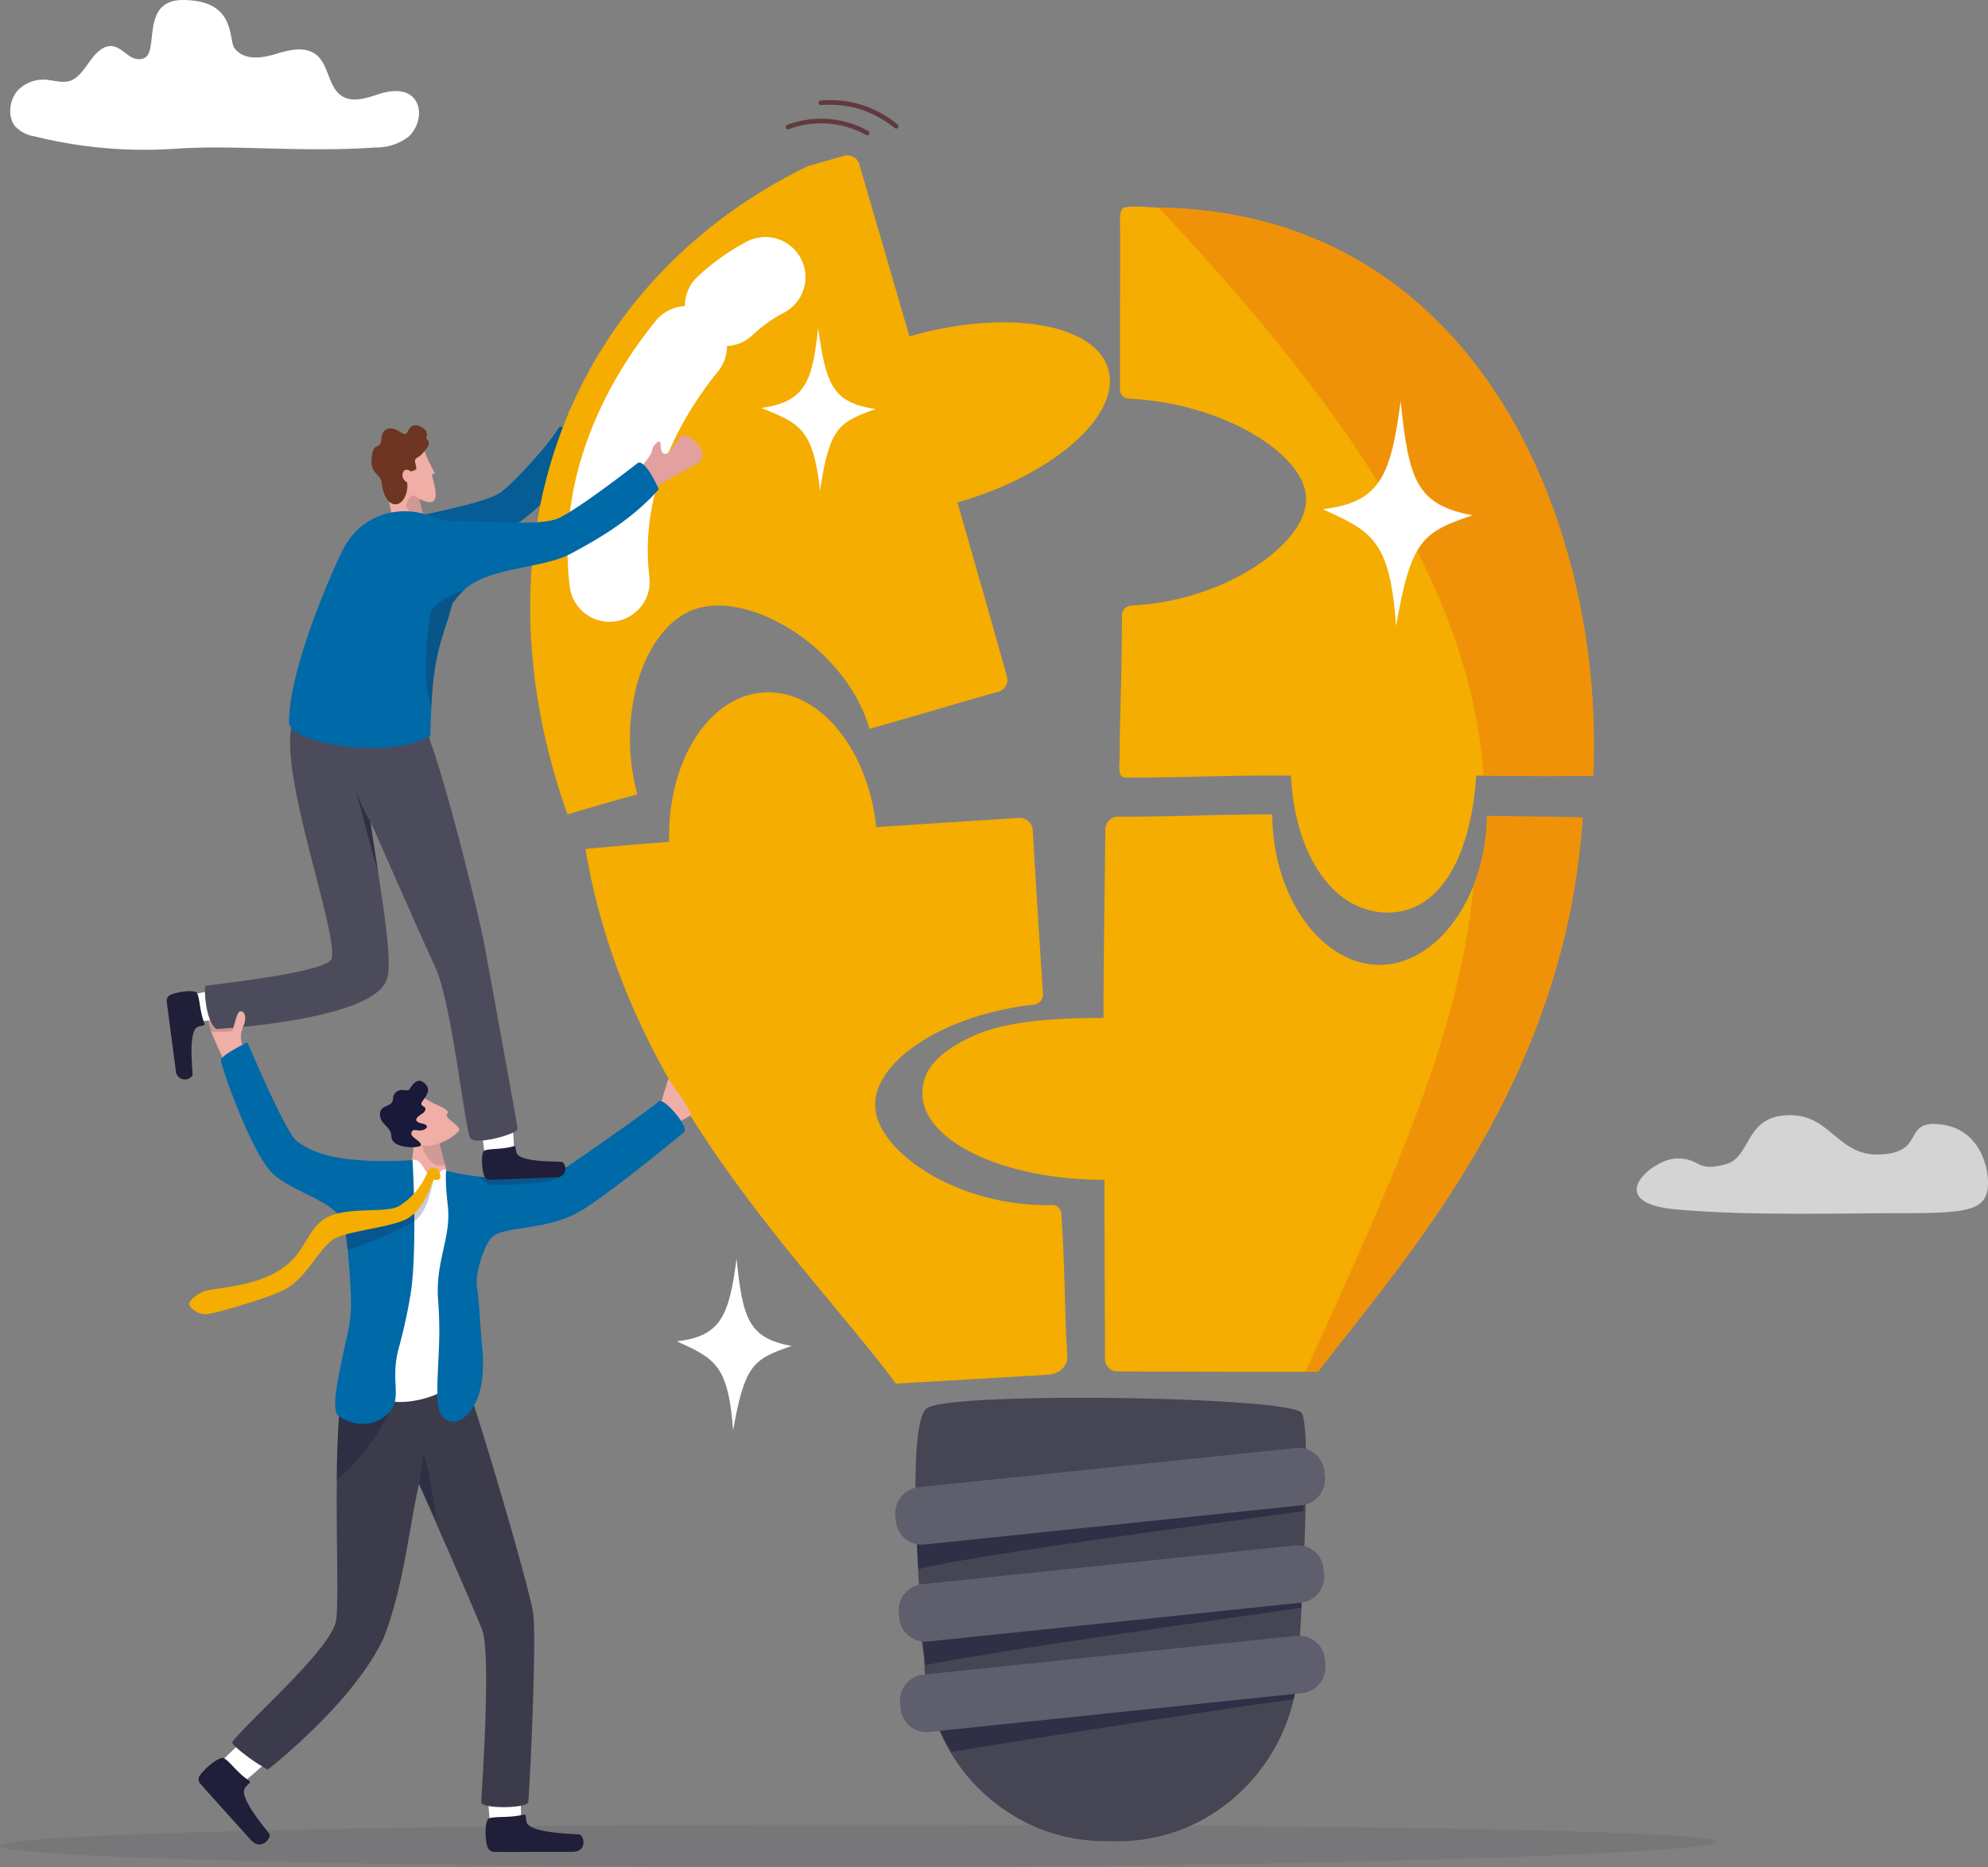<svg xmlns="http://www.w3.org/2000/svg" xmlns:xlink="http://www.w3.org/1999/xlink" width="343.348" height="322.515" viewBox="0 0 343.348 322.515"><rect x="0" y="0" width="343.348" height="322.515" fill="#808080" stroke="none"/><defs><clipPath id="a"><rect width="343.348" height="322.515" fill="none"/></clipPath><clipPath id="b"><rect width="343.348" height="322.516" fill="none"/></clipPath><clipPath id="c"><rect width="35.983" height="26.1" fill="none"/></clipPath><clipPath id="d"><rect width="296.485" height="7.377" fill="none"/></clipPath><clipPath id="e"><rect width="75.193" height="98.206" fill="none"/></clipPath><clipPath id="f"><rect width="47.918" height="96.016" fill="none"/></clipPath><clipPath id="g"><rect width="66.671" height="13.527" fill="none"/></clipPath><clipPath id="h"><rect width="65.842" height="13.364" fill="none"/></clipPath><clipPath id="i"><rect width="63.037" height="12.676" fill="none"/></clipPath><clipPath id="j"><rect width="2.961" height="11.542" fill="none"/></clipPath><clipPath id="k"><rect width="10.232" height="14.824" fill="none"/></clipPath><clipPath id="l"><rect width="3.88" height="4.534" fill="none"/></clipPath><clipPath id="m"><rect width="15.679" height="13.528" fill="none"/></clipPath><clipPath id="n"><rect width="5.831" height="3.09" fill="none"/></clipPath><clipPath id="o"><rect width="13.84" height="2.126" fill="none"/></clipPath><clipPath id="p"><rect width="3.911" height="14.513" fill="none"/></clipPath><clipPath id="q"><rect width="2.749" height="4.232" fill="none"/></clipPath><clipPath id="r"><rect width="6.439" height="19.812" fill="none"/></clipPath><clipPath id="s"><rect width="60.67" height="17.034" fill="none"/></clipPath></defs><g clip-path="url(#a)"><g transform="translate(0 -0.001)"><g clip-path="url(#b)"><path d="M441.156,318.5a9.155,9.155,0,0,0,1.4-5.615c-.214-.9.544-2.077,1.1-1.126.5.854,1.382.879,2.316-.864.619-1.155.672-1.829,1.3-2.3.748-.558,4.212,1.757,2.645,4.018s-3.384,2.026-5.666,6.229c-1.363,2.511-3.092-.344-3.092-.344" transform="translate(-344.374 -240.829)" fill="#efaea6"/><path d="M299.617,352.922c5.345-1.657,17.247-3.526,20.084-5.567,2.893-2.08,9.2-9.416,10.062-11.187.437-.9,5.529,1.985,5.012,3.991s-9.908,11.586-12.756,12.876c-3.966,1.8-17.8,10.983-19.773,8.7s-4.813-8.14-2.628-8.818" transform="translate(-233.27 -262.286)" fill="#0069a8"/><g transform="translate(65.558 73.714)" opacity="0.18"><g clip-path="url(#c)"><path d="M299.617,352.922c5.345-1.657,17.247-3.526,20.084-5.567,2.893-2.08,9.2-9.416,10.062-11.187.437-.9,5.529,1.985,5.012,3.991s-9.908,11.586-12.756,12.876c-3.966,1.8-17.8,10.983-19.773,8.7s-4.813-8.14-2.628-8.818" transform="translate(-298.828 -336)" fill="#1f1f3b"/></g></g><g transform="translate(0 315.139)" opacity="0.11"><g clip-path="url(#d)"><path d="M296.484,1439.449c0,2.037-69.95,4.4-150.549,4.4S0,1442.2,0,1440.162s65.338-3.688,145.936-3.688,150.549.937,150.549,2.975" transform="translate(0 -1436.474)" fill="#32323f"/></g></g><path d="M460.97,572.108c6.955,42.377,37.347,70.653,53.622,92.344,8.414-.478,17.289-1,26.263-1.535,1.942-.118,3.436-1.525,3.328-3.14-.51-7.645-.324-14.069-1.048-24.841a1.586,1.586,0,0,0-1.727-1.318c-16.041.3-29.9-9.079-30.4-16.854-.5-7.749,11.45-15.943,27.292-17.765a1.744,1.744,0,0,0,1.678-1.7c-.69-10.66-1.28-20.092-1.781-28.618a2.3,2.3,0,0,0-2.608-1.914c-8.311.522-16.543,1.049-24.409,1.571-1.446-13.58-9.912-23.869-19.429-23.261-9.578.609-16.709,12.025-16.336,25.8-5.771.451-10.683.868-14.444,1.236" transform="translate(-359.841 -425.472)" fill="#f4ad00"/><path d="M882.25,261.294c8.519.018,20.046-.473,28.584-.35.636,13.54,7.226,23.639,16.713,23.653,9.366.011,14.426-10.359,15.28-23.653l1.277.016c7.174.087,13.829.108,18.945.013q.138-3.241.108-6.592c-.37-38.278-19.142-83.275-63.6-90.554a78.527,78.527,0,0,0-10.38-.98c-.4-.016-.8-.021-1.209-.016-1.1-.026-4.527-.353-5.833-.026-1.052.263-.818,2.311-.815,3.927.013,7.662-.034,16.892-.013,27.687a1.588,1.588,0,0,0,1.637,1.427c16.027.744,30.508,9.576,30.508,17.37,0,7.765-14.105,17.549-30.035,18.34a1.743,1.743,0,0,0-1.782,1.59c0,10.683-.355,16.4-.407,24.94-.008,1.143-.358,3.2,1.02,3.207" transform="translate(-687.868 -126.975)" fill="#f4ad00"/><g transform="translate(200.102 35.855)" opacity="0.29"><g clip-path="url(#e)"><path d="M912.112,163.431l.936,1c37.463,40.021,53.111,68.97,55.2,97.13,7.173.087,13.829.108,18.944.013q.138-3.241.108-6.592c-.37-38.278-19.141-83.275-63.6-90.554a78.519,78.519,0,0,0-10.38-.98c-.4-.016-.8-.021-1.209-.016" transform="translate(-912.112 -163.429)" fill="#e84e1b"/></g></g><path d="M726.144,689.42c0,8.243,14.058,14.928,31.4,14.928h.039c.031,11.881.071,22.845.105,31.16A2.161,2.161,0,0,0,760,737.437c10.948.047,21.925.071,32.282.063q1.116,0,2.218,0c2.684-3.507,5.741-7.321,8.971-11.479,15.172-19.494,34.2-46.482,36.727-84.266-4.434-.1-10.033-.192-16.555-.268A33.951,33.951,0,0,1,821.3,653.6c-3.231,8.112-9.424,13.627-16.219,13.619-9.881-.011-18.461-11.629-18.5-25.968-8.84-.055-17.578.407-26.749.378a2.226,2.226,0,0,0-2.1,2.274c-.058,9.111-.307,21.108-.307,32.482-8.669,0-17.147.562-22.827,3.265s-8.459,5.646-8.459,9.771" transform="translate(-566.84 -500.566)" fill="#f4ad00"/><g transform="translate(225.445 140.918)" opacity="0.29"><g clip-path="url(#f)"><path d="M1027.633,738.349q1.116,0,2.219,0c2.684-3.507,5.741-7.321,8.972-11.479,15.172-19.494,34.2-46.482,36.727-84.266-4.434-.1-10.033-.192-16.555-.268a33.956,33.956,0,0,1-2.347,12.115c-2.179,24.825-13.724,50.456-29.015,83.9" transform="translate(-1027.632 -642.333)" fill="#e84e1b"/></g></g><path d="M552.7,1006.1c-7.47-1.391-8.438-4.742-9.507-15.067-1.28,9.725-2.638,13.385-10.306,14.256,6.57,2.992,8.877,4.075,9.709,15.388,2-11.368,3.494-12.331,10.1-14.577" transform="translate(-415.981 -773.613)" fill="#fff"/><path d="M1067.233,335.5c-9.743-1.82-11-6.208-12.4-19.729-1.671,12.735-3.443,17.528-13.444,18.671,8.568,3.917,11.578,5.335,12.661,20.149,2.61-14.887,4.559-16.149,13.18-19.091" transform="translate(-812.929 -246.496)" fill="#fff"/><path d="M720.708,1117.095c.005,1.143.026,2.31.052,3.494.09,3.784.276,7.687.486,11.22.071,1.208.149,2.374.222,3.477.367,5.449.733,9.361.733,9.361-.008.67,0,1.335.039,1.993a32.515,32.515,0,0,0,3.353,12.941,31.713,31.713,0,0,0,14.545,14.451c.623.3,1.263.584,1.909.844a30.5,30.5,0,0,0,10.989,2.189l2.245.028a30.542,30.542,0,0,0,16.528-4.6,32.193,32.193,0,0,0,14.849-23.526,33.309,33.309,0,0,0,.227-3.5s.026-.408.071-1.141c.07-1.131.184-3.047.314-5.447.149-2.7.318-6.02.472-9.538.08-1.862.156-3.778.22-5.692.116-3.368.2-6.716.216-9.709.014-1.912,0-3.68-.051-5.212-.1-2.963-.323-5.052-.734-5.628-2.037-2.841-60.5-3.7-64.687-.818-1.582,1.086-2.041,7.387-2,14.813" transform="translate(-562.595 -859.068)" fill="#454554"/><g transform="translate(158.458 257.509)" opacity="0.6"><g clip-path="url(#g)"><path d="M722.449,1187.31c9.753-2.587,57.508-8.733,66.511-10.05-.072-1.21-.148-2.375-.222-3.477l-66.275,5.944a46.8,46.8,0,0,0-.015,7.583" transform="translate(-722.289 -1173.783)" fill="#1f1f3b"/></g></g><g transform="translate(158.912 274.231)" opacity="0.6"><g clip-path="url(#h)"><path d="M725.342,1263.368c12.859-2.617,56.614-8.676,64.856-9.9a32.212,32.212,0,0,0-.347-3.46l-65.486,5.243a40.642,40.642,0,0,0,.977,8.121" transform="translate(-724.357 -1250.004)" fill="#1f1f3b"/></g></g><path d="M778.887,1143.976l.089.9a4.558,4.558,0,0,1-4.066,4.971l-65.086,6.767a4.5,4.5,0,0,1-4.956-4.033l-.089-.9a4.557,4.557,0,0,1,4.066-4.971l65.086-6.767a4.5,4.5,0,0,1,4.956,4.033" transform="translate(-550.145 -889.838)" fill="#5e5e6d"/><path d="M780.862,1220.673l.089.9a4.534,4.534,0,0,1-4.02,4.966l-64.431,6.7a4.48,4.48,0,0,1-4.911-4.037l-.089-.9a4.535,4.535,0,0,1,4.021-4.967l64.431-6.7a4.479,4.479,0,0,1,4.911,4.037" transform="translate(-552.269 -949.706)" fill="#5e5e6d"/><g transform="translate(161.025 289.898)" opacity="0.6"><g clip-path="url(#i)"><path d="M733.992,1327.073a32.26,32.26,0,0,0,3.356,7.022c14.782-2.443,48.717-7.743,59.048-9.058a32,32,0,0,0,.633-3.617Z" transform="translate(-733.992 -1321.419)" fill="#1f1f3b"/></g></g><path d="M781.883,1291.851l.089.9a4.534,4.534,0,0,1-4.02,4.966l-64.431,6.7a4.479,4.479,0,0,1-4.911-4.037l-.089-.9a4.535,4.535,0,0,1,4.02-4.967l64.431-6.7a4.479,4.479,0,0,1,4.911,4.037" transform="translate(-553.066 -1005.269)" fill="#5e5e6d"/><path d="M422.035,230.849q.835,2.775,1.8,5.438c2.982-.909,6.9-2.06,12.058-3.477-3.753-13.712,1.07-29.453,10.512-32.153,9.5-2.72,25.577,7.075,29.574,20.843,8.511-2.39,13.26-3.861,22.085-6.368a2.165,2.165,0,0,0,1.714-2.5c-2.462-8.775-5.463-19.3-8.605-30.23,8.329-2.394,15.414-6.168,20.127-10.334s7.059-8.725,5.92-12.688c-2.277-7.923-17.635-10.463-34.3-5.673l-.041.012c-3.313-11.41-6.38-21.937-8.71-29.918a2.159,2.159,0,0,0-2.761-1.214q-3.046.863-6.058,1.714c-38.082,18.51-57.534,59.371-43.314,106.547" transform="translate(-325.813 -95.611)" fill="#f4ad00"/><path d="M478.71,320.153a6.93,6.93,0,0,1-6.87-6.1c-2.534-20.963,8.224-37.747,14.863-45.885a6.929,6.929,0,0,1,10.739,8.759c-5.247,6.432-13.762,19.593-11.844,35.463a6.929,6.929,0,0,1-6.047,7.71A7.008,7.008,0,0,1,478.71,320.153Z" transform="translate(-373.443 -212.755)" fill="#fff"/><path d="M570.752,230.2a6.929,6.929,0,0,1-4.627-12.089,38.83,38.83,0,0,1,8.532-6.03,6.929,6.929,0,1,1,6.036,12.474,24.889,24.889,0,0,0-5.318,3.874A6.9,6.9,0,0,1,570.752,230.2Z" transform="translate(-445.537 -170.425)" fill="#fff"/><path d="M388.682,1407.04c.11-2.054-.3-7.23-.3-7.23l-5.723.052.683,7.768,3.9,2.31Z" transform="translate(-298.714 -1092.714)" fill="#fff"/><path d="M388.784,1428.681c.6-.138.351.406.577,1.265.516,1.966,8.054,1.99,9.191,2.163.587.09,1.546,2.979-1.374,2.979-2.525,0-10.612.029-13.375.012a1.26,1.26,0,0,1-1.226-.906c-.506-1.9-.382-4.85.388-4.915,1.164-.359,3.323-.02,5.818-.6" transform="translate(-298.41 -1115.234)" fill="#1f1f39"/><path d="M177.509,1371.06c1.718-1.252,5.6-4.9,5.6-4.9l-3.751-4.106-5.784,5.529.673,4.315Z" transform="translate(-135.498 -1063.241)" fill="#fff"/><path d="M165.05,1387.93c.5.344-.1.517-.64,1.237-1.241,1.648,3.625,7.116,4.224,8.051.309.483-1.386,3.049-3.278.937-1.636-1.826-6.9-7.659-8.678-9.668a1.16,1.16,0,0,1-.068-1.474c1.195-1.6,3.64-3.42,4.192-2.905,1.042.609,2.169,2.391,4.249,3.822" transform="translate(-122.071 -1080.388)" fill="#1f1f39"/><path d="M233.894,1146.74c.04,1.164-8.111,1.245-8.111.08s1.807-25.719.117-29.887c-2.529-6.237-10.383-23.954-10.859-25.053-.016-.035-.025-.052-.025-.052-1.8,8.259-2.714,18.037-6.141,26.722-3.3,6.994-10.191,14.015-14.952,18.344-1.154,1.049-2.182,1.939-3,2.631-1.263,1.065-2.039,1.667-2.039,1.667-.332-.2-.653-.393-.964-.59a30.4,30.4,0,0,1-4.5-3.294c-.587-.559-.8-.926-.561-1,.889-1.137,2.593-2.87,4.611-4.888.778-.778,1.6-1.6,2.447-2.447,4.908-4.922,10.413-10.669,10.813-13.687.406-3.062,0-13.682.1-24.1q.011-1.1.03-2.2c.01-.557.021-1.112.035-1.663.009-.366.018-.731.03-1.093.005-.214.012-.429.019-.639s.014-.45.023-.673c.019-.529.04-1.054.065-1.57,0-.03,0-.058,0-.088.019-.434.042-.864.065-1.289.049-.861.1-1.7.167-2.514.007-.1.016-.205.025-.307.044-.538.091-1.065.142-1.576.014-.139.028-.274.042-.409q.042-.406.09-.8c.077-.664.165-1.3.26-1.908.193-1.228,18.189-3.671,18.189-3.671l1.843-.45c3.23,8.633,12.243,39.323,12.89,43.829s-.634,31.075-.85,32.577" transform="translate(-142.661 -835.521)" fill="#3b3b4c"/><g transform="translate(72.356 250.915)" opacity="0.43"><g clip-path="url(#j)"><path d="M332.776,1155.265c-1.7-3.555-2.961-6.149-2.961-6.149.491-2.483.848-5.393.848-5.393a97.919,97.919,0,0,1,2.113,11.542" transform="translate(-329.815 -1143.723)" fill="#1f1f39"/></g></g><g transform="translate(58.167 240.843)" opacity="0.43"><g clip-path="url(#k)"><path d="M265.137,1112.64c2.213-1.749,8.227-8.147,10.232-14.748l-9.5-.076a146.19,146.19,0,0,0-.735,14.824" transform="translate(-265.137 -1097.816)" fill="#1f1f39"/></g></g><path d="M513.479,855.585c.124.473-1.192.825-1.517,1.132-.437.411-.991.581-1.413,1.181-.105.148-.212.3-.324.466-.123.179-.24.342-.352.493a25.089,25.089,0,0,1-2.01,2.255s-3.12-2.1-2.846-2.761c.168-.4-.45.3.23-.359.284-.275,1.812-1.8,2.091-2.12a4.955,4.955,0,0,0,.4-.485c-1.621,1.739.127-.239.276-.7.453-1.385,1.219-4.088,1.519-4.988.144-.433.734,1,1.372,1.733a25.1,25.1,0,0,1,2.574,4.149" transform="translate(-394.149 -663.229)" fill="#efaea6"/><path d="M323.588,880.886c.113,1.906-1,6.663-.487,8.711l4.641.367s4.506.292,3.548-.621c-1.279-1.22-.774-.6-1.334-1.459a11.355,11.355,0,0,1-1.013-2.639c-.43-1.5-.8-3.166-.967-3.983-.067-.319-.1-.509-.1-.509l.01-.375-2.445-3.94s-1.973,2.355-1.849,4.447" transform="translate(-252.111 -684.162)" fill="#efaea6"/><g transform="translate(72.953 196.789)" opacity="0.14"><g clip-path="url(#l)"><path d="M336.416,901.3c-.43-1.5-.8-3.166-.967-3.983l-1.118-.312s-1.415.006-1.727.587c-.47.878,1.572,4.968,3.812,3.707" transform="translate(-332.536 -897.008)" fill="#1f1f3b"/></g></g><path d="M287.736,913.172c1.75-.523,1.921,2.662,3.685,2.816.932.081.725-.366,1.166-.838.271-.291.525-.618.953-.134,8.708,9.841-.36,34.651.749,36.383.906,1.416-6.463,4.506-11.091,3.263-6.348-1.7-5.962-9.3-5.778-10.747s4.273-26.095,4.273-26.095a34.759,34.759,0,0,0,6.044-4.648" transform="translate(-216.496 -712.791)" fill="#fff"/><path d="M369.147,885.734c-5.874,3.568-13.452,2.567-15.49,4.662-1.286,1.322-2.985,6.383-2.487,8.87.292,1.462.636,7.732.746,8.788.252,2.465.82,7.529-1.28,11.359-.132.239-.274.474-.428.7a3.811,3.811,0,0,1-.306.4c-1.938,2.215-3.541,1.991-4.7.824-.645-.65-.869-2.05-.907-3.945v0c-.029-1.487.058-3.28.15-5.26.033-.67.063-1.362.092-2.07a70.241,70.241,0,0,0-.094-8.682c-.589-6.866,2.313-10.9,1.647-16.581-.105-.884-.178-1.653-.227-2.32a.25.25,0,0,1,0-.038c-.089-1.157-.109-2-.1-2.578a8.875,8.875,0,0,1,.045-1.005l.159.038a45.6,45.6,0,0,0,5.754.987,42.4,42.4,0,0,0,13.085-.562,1.05,1.05,0,0,0,.34-.145c2.65-1.652,16.554-11.4,17.352-12.284s5.611,4.618,4.316,5.4c-.377.226-12.1,10.064-17.661,13.441" transform="translate(-268.758 -676.639)" fill="#0069a8"/><path d="M312.833,868.823s.537.566,1.243,1.254a17.3,17.3,0,0,0,2.672,2.259,1.323,1.323,0,0,0,.165.078c1.374.546,4.7-.438,6.491-2.368.77-.829-2.7-2.282-1.944-3.035.433-.433-.534-.937-1.678-1.485a14.811,14.811,0,0,1-2.246-1.211c-.031-.023-.06-.047-.088-.07Z" transform="translate(-244.203 -674.644)" fill="#efaea6"/><path d="M301.107,860.548a1.294,1.294,0,0,0,.166.606c.879,1.576,4.95,1.376,4.944.85h0c-.008-.683-1.727-1.328-1.663-1.95.1-.939.646-.546,1.534-.564.947-.019,1.847-.867.367-1.183a2.419,2.419,0,0,1-.829-.3c-.464-.312-.177-.713.278-1.071.687-.541.86-.412,1.066-1.053s-1.166-.5-.509-1.439c.124-.179.255-.356.379-.536.493-.71.876-1.425.33-2.189-.038-.053-.08-.106-.127-.16a1.893,1.893,0,0,0-.823-.6,1.031,1.031,0,0,0-.29-.047h0c-.684-.007-1.223.721-1.6,1.309l-.085.134a.423.423,0,0,1-.31.19c-.519.086-1.427-.344-2.132.439-.693.767-.151,1.119-.737,1.832-.353.43-1.813.539-1.917,1.639a2.244,2.244,0,0,0,.089.929c.4,1.219,1.827,1.6,1.874,3.167" transform="translate(-233.507 -664.233)" fill="#191939"/><path d="M171.885,803.829c-.4-.963-2.1,2.57-2.366,2.043-.123-.248-2.268-4.972-3.871-8.538-.934-2.078-1.686-3.762-1.746-3.934s-.125-.366-.183-.541a17.85,17.85,0,0,1-.625-2.432,3.6,3.6,0,0,1-.022-1.835c.761-1.371,3.141-1.464,3.476-.638a6.576,6.576,0,0,0,1.378,2.413,1.5,1.5,0,0,0,.919.36c.11.014.225.029.344.056.84.19-.285,1.226-.344,2.693a4.328,4.328,0,0,0,.143,1.427q.038.128.082.255c.038.111.079.223.123.331.15.388.323.761.491,1.11a7.028,7.028,0,0,1,.81,1.974c.027.7,1.351,5.117,1.391,5.255" transform="translate(-127.22 -614.676)" fill="#efaea6"/><path d="M207.053,840.96c-13.755.818-17.924-1.723-20.038-3.354-2.033-1.674-8.453-17-8.453-17s-4.5,2.166-4.579,3.065,5.01,15.437,8.686,19.375c3.119,3.172,9.779,4.606,12.045,7.888,1.127,1.632,1.541,10.38,1.684,13.138a25.905,25.905,0,0,1-.849,8.151h0c-1.13,5.387-2.738,11.913-1.25,12.936,2.775,1.912,6.466,1.969,8.909-.864,2.025-2.349-.024-5.389,1.474-10.868a91,91,0,0,0,2.06-9.424c.976-6.123.607-18.6.313-23.047" transform="translate(-135.814 -640.58)" fill="#0069a8"/><g transform="translate(59.579 202.331)" opacity="0.24"><g clip-path="url(#m)"><path d="M286.981,923.514c-.23-.06-.64,4.445-2.648,6.638a5.988,5.988,0,0,1-1.949,1.46c-2.193.98-7.38,3.5-10.339,4.183-.715-5.662-.457-3.046-.227-5.133,2.3-.087,8.3-.777,9.426-1.356a8.7,8.7,0,0,0,2.185-1.634,15.135,15.135,0,0,0,2.644-3.831c.308-.611.132-1.3.687-1.533.736-.315.518,1.283.223,1.206" transform="translate(-271.577 -922.267)" fill="#1f1f3b"/></g></g><path d="M192.111,920.082a1.017,1.017,0,0,0-1.376-.566c-.555.236-.51.5-.819,1.108a12.1,12.1,0,0,1-4.828,5.465c-2.391,1.234-9.394-.088-12.774,2.164s-3.191,6.193-8.193,9.115-11.635,2.7-13.1,3.586-2.285,1.61-2,2.256a3.42,3.42,0,0,0,2.761,1.494c1.282.05,11.29-2.936,13.726-4.277,3.977-2.189,6.087-7.575,8.7-8.854s8.921-1.79,12.024-3.178c3.46-1.548,4.708-7.008,5-6.93a.984.984,0,0,0,.98-.137c.281-.2.061-.877-.1-1.244" transform="translate(-116.284 -717.712)" fill="#f4ad00"/><g transform="translate(35.823 175.13)" opacity="0.18"><g clip-path="url(#n)"><path d="M169.119,799.209l-1.353,2.043a33.538,33.538,0,0,1-3.8.078,17.751,17.751,0,0,1-.625-2.432l-.053-.4,3.456-.225,1.429.56.918.361Z" transform="translate(-163.288 -798.278)" fill="#1f1f3b"/></g></g><g transform="translate(82.958 202.544)" opacity="0.24"><g clip-path="url(#o)"><path d="M391.892,923.92c-.82,1.292-10.794,1.546-11.65,1.411a2.857,2.857,0,0,1-2.1-1.387,42.413,42.413,0,0,0,13.085-.561,1.048,1.048,0,0,0,.34-.145c.364.143.531.36.326.683" transform="translate(-378.141 -923.237)" fill="#1f1f3b"/></g></g><path d="M492.554,350.574c2.019-1.431,4.424-4.192,4.545-5.189s1.528-2.281,1.489-1.083.546,2.619,1.957.723c.853-1.146,1.179-2.026,2-2.269.975-.288,4.963,3,2.508,4.715s-4.868,2.173-8.788,5.609c-2.342,2.053-3.708-2.507-3.708-2.507" transform="translate(-384.496 -267.547)" fill="#e2a09f"/><path d="M383.223,879.611c.027-2.031-.557-7.122-.557-7.122l-5.458.26.948,7.639,3.8,2.137Z" transform="translate(-294.455 -681.079)" fill="#fff"/><path d="M384.856,902.4c.5-.141.312.345.532,1.091.5,1.708,6.9,1.485,7.872,1.6a1.483,1.483,0,0,1-1.064,2.658c-2.142.082-9,.37-11.348.445a1.076,1.076,0,0,1-1.071-.755c-.493-1.65-.489-4.242.163-4.325.975-.352,2.818-.125,4.916-.712" transform="translate(-296.187 -704.411)" fill="#1f1f39"/><path d="M146.841,782.468c1.906-.128,6.629-1.054,6.629-1.054l-.709-5.068-7.081,1.457L144,781.51Z" transform="translate(-112.41 -606.028)" fill="#fff"/><path d="M137.727,785.86c.2.516-.333.356-1.1.65-1.752.673-.9,7.358-.932,8.385a1.578,1.578,0,0,1-2.9-.891c-.292-2.238-1.252-9.4-1.556-11.855a1.117,1.117,0,0,1,.693-1.186c1.692-.656,4.425-.87,4.575-.195.465.992.4,2.943,1.222,5.092" transform="translate(-102.439 -609.157)" fill="#1f1f39"/><path d="M199.51,565.269c3.411,8.4,9.335,32.839,10.123,37.259s5.7,30.971,5.723,31.776-7.189,2.884-8.141,1.6-3.179-23.263-6.04-29.458-11.214-25.237-11.214-25.237c1.31,9.644,4.113,24.059,2.8,27.262-2.419,7.14-29.424,8.559-29.424,8.559-2.045-1.421-2.214-7.946-1.767-7.482,5.258-.682,21.212-2.524,21.693-4.72,1.039-4.745-9.071-31.641-6.9-40.27.605-2.407,18.572-1.714,18.572-1.714Z" transform="translate(-125.963 -439.295)" fill="#4b4b5b"/><g transform="translate(61.384 136.292)" opacity="0.62"><g clip-path="url(#p)"><path d="M282.418,626.872c.274,2.774.883,5.68,1.3,8.889L279.8,621.248a27.653,27.653,0,0,0,2.613,5.624" transform="translate(-279.804 -621.248)" fill="#1f1f39"/></g></g><path d="M307.837,348.251a26.148,26.148,0,0,0,2.034,4.43c-.573.488-.654-.372-.234,1.405.609,2.583.83,4.645-2.443,3.049l.589,2.577-.265,3.76-4.889.1c.648-3.335-3.073-12.881-1.5-15.137s6.354-1.172,6.7-.187" transform="translate(-234.763 -270.956)" fill="#efaea6"/><path d="M298.6,344.652c-1.4-.7-.8-2.957.647-1.879,1.132-.3,1.041-.409.765-1.446s.628-.815,1.312-1.722,1.584-1.55.575-2.573a1.5,1.5,0,0,0-.1-1.348c-.428-.53-1.81-1.394-2.613-.5s-.477,1.646-1.936.688-2.9-.66-3.081,1.19c-.2,2.139-1.2.582-1.585,2.652-.7,3.713,1.469,3.167,1.655,5.169s1.263,3.9,2.69,3.53,1.9-2.739,1.668-3.763" transform="translate(-228.292 -261.347)" fill="#6d3522"/><g transform="translate(70.196 85.593)" opacity="0.16"><g clip-path="url(#q)"><path d="M322.2,390.736c-1-.819-1.41-.619-1.6-.35-1.711,2.416.474,2.426,1.446,3.656s.6-1.268.6-1.268Z" transform="translate(-319.969 -390.151)" fill="#1f1f39"/></g></g><path d="M257.612,386.39a12.771,12.771,0,0,0-1.889,2.255c-1.09,4.541-2.782,7.172-3.412,14.876,0,.009,0,.017,0,.026-.067.811-.121,1.68-.161,2.612,0,.01,0,.021,0,.031-.032.737-.2,4.472-.211,5.294-7.474,4.159-24.326,1.189-24.378-2.355-.138-9.419,8.378-28.547,9.809-30.78a11.592,11.592,0,0,1,8.277-5.594c5.309-.749,7.006,1.678,10.28,1.512,3.932-.2,14,1.008,17.768-.3,3.033-1.052,14.119-9.716,14.119-9.716,1.247-.554,3.307,3.856,3.6,4.571-3.7,4.123-8.083,7.369-15.363,11.2-4.824,2.537-14.522,2.274-18.437,6.367Z" transform="translate(-177.635 -284.303)" fill="#0069a8"/><g transform="translate(73.547 102.076)" opacity="0.28"><g clip-path="url(#r)"><path d="M341.682,465.28s-.006,0-.008.01v0a12.794,12.794,0,0,0-1.889,2.255c-1.09,4.541-2.782,7.172-3.412,14.876,0,.008,0,.017,0,.026-.091.809-.146,1.676-.16,2.612,0,.01,0,.021,0,.031-.238-.059-.411-1.481-.615-2.11-.843-2.578.012-13.584.662-14.376a9.849,9.849,0,0,1,5.425-3.326" transform="translate(-335.243 -465.28)" fill="#1f1f39"/></g></g><path d="M182.947,799.805c.36-1.359.825-3.591,1.377-3.587.934.007,1,1.278.636,2.264a2.38,2.38,0,0,1-1.148,1.323Z" transform="translate(-142.812 -621.54)" fill="#efaea6"/><path d="M618.618,95.241a.4.4,0,0,0,.367.057,15.934,15.934,0,0,1,13.332.975.4.4,0,1,0,.37-.7,16.686,16.686,0,0,0-13.962-1.023.4.4,0,0,0-.108.69" transform="translate(-482.78 -72.977)" fill="#603a3e"/><path d="M644.594,79.692a.393.393,0,0,0,.261.078,18.278,18.278,0,0,1,6.812.73,19.393,19.393,0,0,1,5.983,3.276l0,0a.4.4,0,0,0,.478-.63,18.258,18.258,0,0,0-13.324-4.167.4.4,0,0,0-.214.711" transform="translate(-503.057 -61.616)" fill="#603a3e"/><path d="M619.081,272.24c-7.48-1.094-8.549-4.24-9.937-13.989-.969,9.25-2.207,12.758-9.812,13.813,6.634,2.638,8.965,3.6,10.149,14.287,1.634-10.829,3.091-11.786,9.6-14.111" transform="translate(-467.849 -201.594)" fill="#fff"/><path d="M36.628,25.683a78.926,78.926,0,0,1-24.371-2.135,5.683,5.683,0,0,1-3.42-1.811c-1.282-1.683-.9-4.517.486-6.088a6.125,6.125,0,0,1,5.389-1.824c1.231.14,2.493.526,3.681.126,1.485-.5,2.468-2.081,3.463-3.458S24.2,7.754,25.732,7.97c1.149.162,2.055,1.169,3.078,1.8s2.508.7,3.1-.465C33.161,6.818,31.4,0,37.863,0c9.331,0,7.807,6.867,8.93,8.324,1.7,2.209,4.734,1.723,7.2.975s5.4-1.457,7.306.518c1.65,1.713,1.82,4.853,3.575,6.419,1.868,1.666,4.52.777,6.783.029s5.181-1.023,6.494,1.25c1.1,1.906.28,4.675-1.286,6.072a9.05,9.05,0,0,1-5.6,1.877c-12.782.9-24.387-.5-34.639.223" transform="translate(-6.287 0.005)" fill="#fff"/><g transform="translate(282.677 192.614)" opacity="0.66"><g clip-path="url(#s)"><path d="M1295.482,885.453c-4.262,0-13.019,7.559-.5,8.771s31.261.654,38.847.679c12.382.042,15.453-.465,15.355-5.524-.057-2.928-1.675-9.048-8.2-9.816-6.79-.8-2.357,4.98-10.645,5.209-7.06.195-8.277-6.68-15.175-6.795-8.161-.136-6.663,7.3-11.388,8.515-5.192,1.331-4.028-1.039-8.288-1.039" transform="translate(-1288.512 -877.975)" fill="#fff"/></g></g></g></g></g></svg>